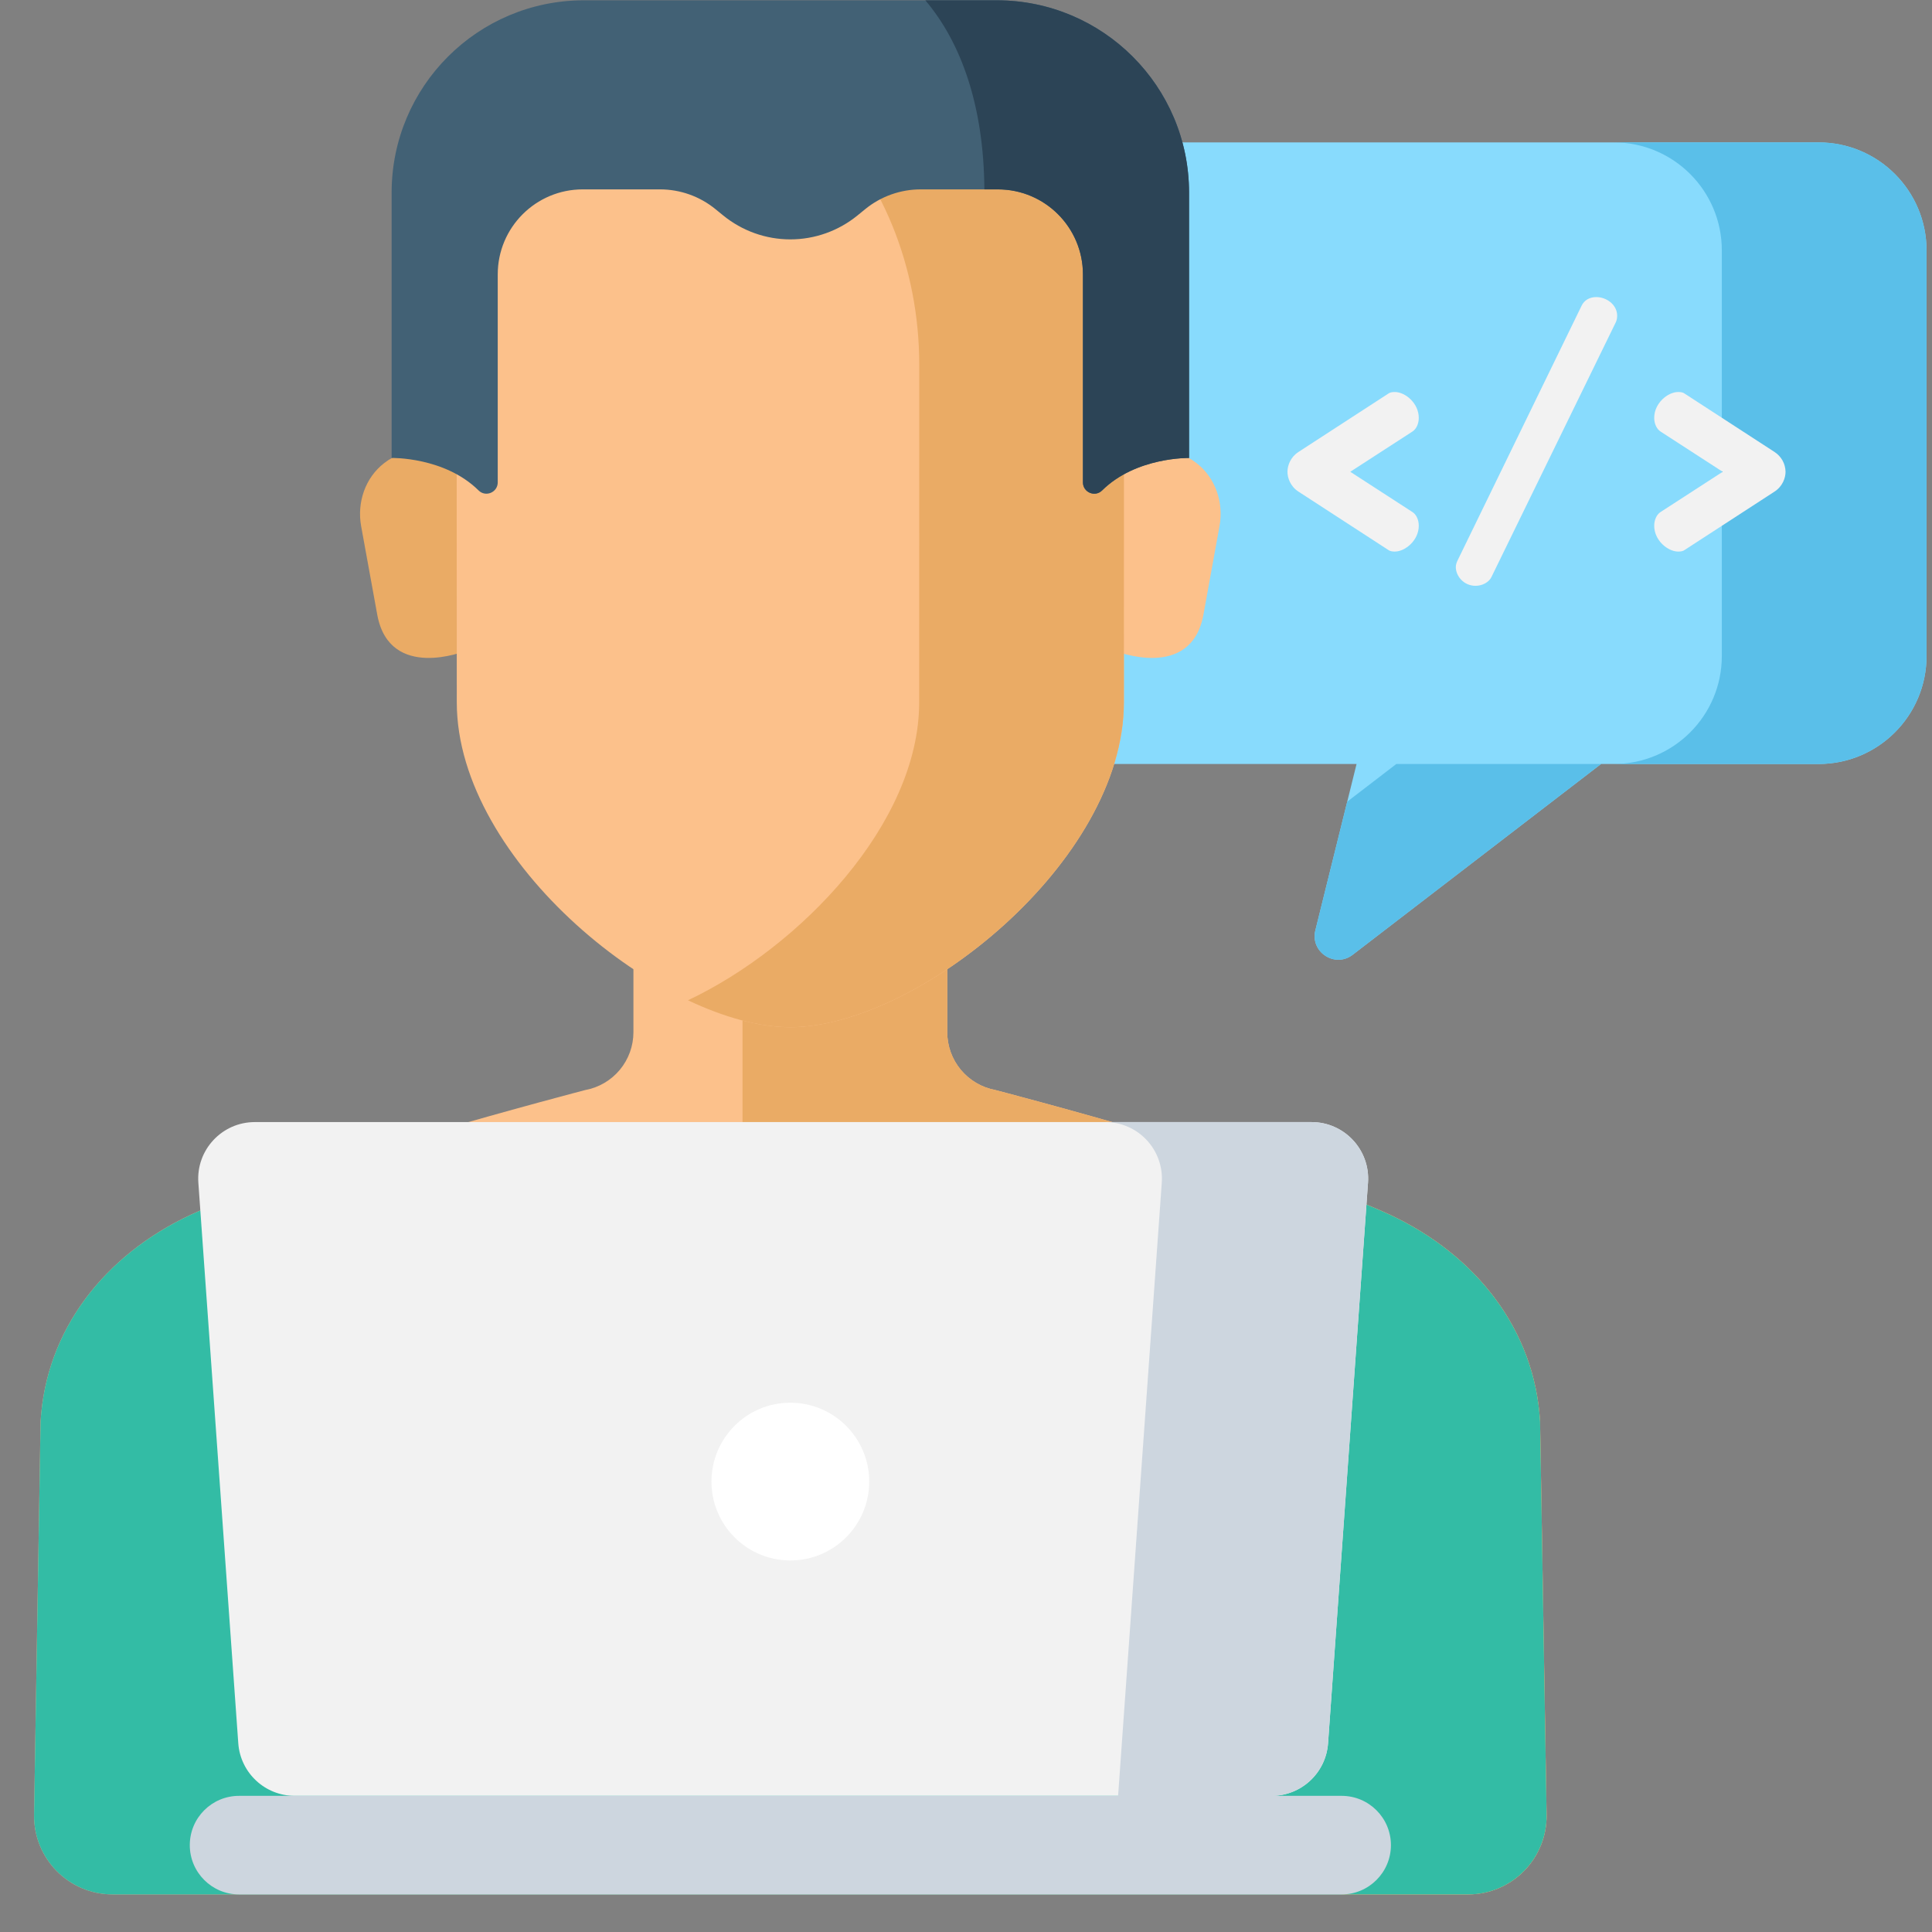 <svg width="51" height="51" viewBox="0 0 51 51" fill="none" xmlns="http://www.w3.org/2000/svg">
<rect x="0" y="0" width="51" height="51" fill="#808080" stroke="none"/>
<g clip-path="url(#clip0_1650_29957)">
<path d="M48.005 3.759H29.078C27.503 3.759 26.227 5.036 26.227 6.61V17.316C26.227 18.891 27.503 20.167 29.078 20.167H35.81L34.722 24.559C34.581 25.131 35.239 25.563 35.707 25.204L42.263 20.168H48.005C49.58 20.168 50.856 18.891 50.856 17.317V6.61C50.856 5.036 49.58 3.759 48.005 3.759Z" fill="#88DBFD"/>
<path d="M35.564 21.162L34.722 24.559C34.581 25.131 35.239 25.563 35.707 25.204L42.263 20.168H36.859L35.564 21.162ZM48.005 3.759H42.601C44.176 3.759 45.452 5.036 45.452 6.61V17.316C45.452 18.891 44.176 20.167 42.601 20.167H48.005C49.58 20.167 50.856 18.891 50.856 17.316V6.61C50.856 5.036 49.58 3.759 48.005 3.759Z" fill="#5ABFE9"/>
<path d="M34.274 11.932L36.641 10.395C36.688 10.357 36.753 10.348 36.818 10.348C37.098 10.348 37.452 10.646 37.452 11.029C37.452 11.187 37.387 11.326 37.284 11.392L35.644 12.454L37.284 13.516C37.387 13.581 37.452 13.721 37.452 13.88C37.452 14.261 37.097 14.56 36.818 14.56C36.753 14.56 36.688 14.55 36.641 14.513L34.274 12.976C34.06 12.836 33.986 12.612 33.986 12.454C33.986 12.295 34.06 12.072 34.274 11.932ZM42.689 8.335C42.689 8.392 42.679 8.457 42.651 8.512L39.371 15.231C39.306 15.37 39.129 15.464 38.952 15.464C38.635 15.464 38.43 15.203 38.43 14.97C38.43 14.914 38.449 14.849 38.477 14.793L41.748 8.075C41.822 7.916 41.971 7.842 42.139 7.842C42.4 7.842 42.689 8.037 42.689 8.335ZM46.845 12.976L44.478 14.513C44.432 14.55 44.367 14.56 44.301 14.56C44.022 14.56 43.667 14.262 43.667 13.88C43.667 13.721 43.733 13.581 43.835 13.516L45.475 12.454L43.835 11.392C43.733 11.326 43.667 11.187 43.667 11.029C43.667 10.646 44.022 10.348 44.301 10.348C44.367 10.348 44.432 10.357 44.478 10.395L46.845 11.932C46.932 11.989 47.004 12.066 47.055 12.157C47.105 12.248 47.132 12.35 47.134 12.454C47.134 12.612 47.059 12.836 46.845 12.976Z" fill="#F2F2F2"/>
<path d="M40.654 37.527C40.513 35.108 38.977 33.137 36.691 32.066C33.894 30.757 26.275 28.774 26.275 28.774C25.918 28.708 25.596 28.519 25.363 28.24C25.131 27.961 25.005 27.61 25.005 27.247V22.891H16.721V27.247C16.721 27.61 16.594 27.961 16.362 28.24C16.13 28.519 15.808 28.708 15.451 28.774C15.451 28.774 7.832 30.757 5.035 32.066C2.749 33.137 1.213 35.108 1.071 37.527L0.899 47.91C0.886 49.065 1.817 50.008 2.972 50.008H38.754C39.908 50.008 40.84 49.065 40.826 47.91L40.654 37.527Z" fill="#FCC18B"/>
<path d="M40.654 37.527C40.513 35.108 38.977 33.137 36.691 32.066C33.894 30.757 26.275 28.775 26.275 28.775C25.918 28.708 25.596 28.519 25.363 28.24C25.132 27.961 25.005 27.61 25.005 27.247V22.891H19.601V29.859C19.601 30.222 19.728 30.573 19.96 30.852C20.192 31.131 20.514 31.32 20.871 31.387C20.871 31.387 28.49 33.369 31.288 34.678C33.573 35.749 35.109 37.72 35.251 40.139L35.414 50.008H38.754C39.908 50.008 40.84 49.065 40.827 47.91L40.654 37.527ZM12.276 11.866H11.189C10.81 11.866 10.442 11.991 10.143 12.223C9.64 12.611 9.42 13.264 9.533 13.889L9.961 16.24C10.292 17.983 12.279 17.186 12.279 17.186L12.276 11.866Z" fill="#EAAB65"/>
<path d="M29.45 11.866H30.537C30.916 11.865 31.284 11.991 31.583 12.223C32.086 12.611 32.306 13.264 32.192 13.889L31.765 16.24C31.434 17.983 29.447 17.186 29.447 17.186L29.45 11.866Z" fill="#FCC18B"/>
<path d="M26.89 2.93C25.476 1.623 23.488 0.482 20.863 0.45C18.237 0.482 16.25 1.623 14.836 2.93C13.033 4.598 12.055 7.074 12.055 9.63L12.058 18.541C12.058 22.753 17.534 27.116 20.863 27.116C24.193 27.116 29.668 22.753 29.668 18.541L29.67 9.63C29.67 7.074 28.694 4.598 26.89 2.93H26.89Z" fill="#FCC18B"/>
<path d="M26.89 2.93C25.476 1.623 23.488 0.482 20.863 0.45C19.873 0.462 18.973 0.632 18.161 0.909C19.502 1.366 20.605 2.116 21.486 2.93C23.29 4.598 24.266 7.074 24.266 9.63L24.264 18.541C24.264 21.728 21.129 25.001 18.161 26.405C19.115 26.857 20.053 27.116 20.863 27.116C24.192 27.116 29.668 22.753 29.668 18.541L29.67 9.63C29.67 7.074 28.693 4.598 26.89 2.93Z" fill="#EAAB65"/>
<path d="M26.311 0.008H15.415C12.611 0.008 10.338 2.281 10.338 5.085V12.089C10.338 12.089 11.736 12.058 12.634 12.947C12.821 13.132 13.139 12.997 13.139 12.734V7.243C13.139 6.004 14.144 4.999 15.383 4.999H17.422C17.957 4.999 18.475 5.184 18.889 5.523L19.089 5.686C19.59 6.095 20.216 6.319 20.863 6.319C21.509 6.319 22.136 6.095 22.637 5.686L22.837 5.523C23.251 5.184 23.769 4.999 24.304 4.999H26.343C27.582 4.999 28.587 6.004 28.587 7.243V12.734C28.587 12.997 28.905 13.132 29.092 12.947C29.99 12.058 31.388 12.089 31.388 12.089V5.085C31.388 2.281 29.115 0.008 26.311 0.008H26.311Z" fill="#426175"/>
<path d="M26.311 0.008H24.426C25.375 1.125 25.97 2.801 25.985 4.999H26.343C27.582 4.999 28.587 6.004 28.587 7.244V12.734C28.587 12.997 28.905 13.132 29.092 12.947C29.99 12.058 31.388 12.09 31.388 12.09V5.085C31.388 2.281 29.115 0.008 26.311 0.008H26.311Z" fill="#2C4456"/>
<path d="M36.691 32.067C35.063 31.305 31.803 30.315 29.361 29.62L28.833 29.82C23.698 31.765 18.028 31.765 12.893 29.82L12.365 29.62C9.923 30.315 6.663 31.305 5.035 32.067C2.749 33.137 1.213 35.108 1.071 37.527L0.899 47.91C0.886 49.065 1.817 50.008 2.972 50.008H38.754C39.908 50.008 40.84 49.065 40.826 47.91L40.654 37.527C40.513 35.108 38.977 33.137 36.691 32.067Z" fill="#33BCA5"/>
<path d="M33.566 47.406H7.781C6.997 47.406 6.346 46.8 6.29 46.017L5.236 31.221C5.174 30.356 5.859 29.62 6.727 29.62H34.621C35.488 29.62 36.174 30.356 36.112 31.221L35.057 46.018C35.001 46.8 34.351 47.406 33.566 47.406L33.566 47.406Z" fill="#F2F2F2"/>
<path d="M34.621 29.62H29.177C30.045 29.62 30.73 30.356 30.668 31.221L29.515 47.406H33.566C34.351 47.406 35.001 46.8 35.058 46.017L36.112 31.221C36.174 30.356 35.489 29.62 34.621 29.62ZM35.416 50.008H6.31C5.592 50.008 5.01 49.425 5.01 48.707C5.01 47.988 5.592 47.406 6.31 47.406H35.416C36.134 47.406 36.717 47.988 36.717 48.707C36.717 49.425 36.134 50.008 35.416 50.008Z" fill="#CDD6DF"/>
<path d="M22.945 39.11C22.945 40.26 22.013 41.192 20.863 41.192C19.713 41.192 18.781 40.26 18.781 39.11C18.781 37.96 19.713 37.028 20.863 37.028C22.013 37.028 22.945 37.96 22.945 39.11Z" fill="white"/>
</g>
<defs>
<clipPath id="clip0_1650_29957">
<rect width="50" height="50" fill="white" transform="translate(0.899 0.008)"/>
</clipPath>
</defs>
</svg>
